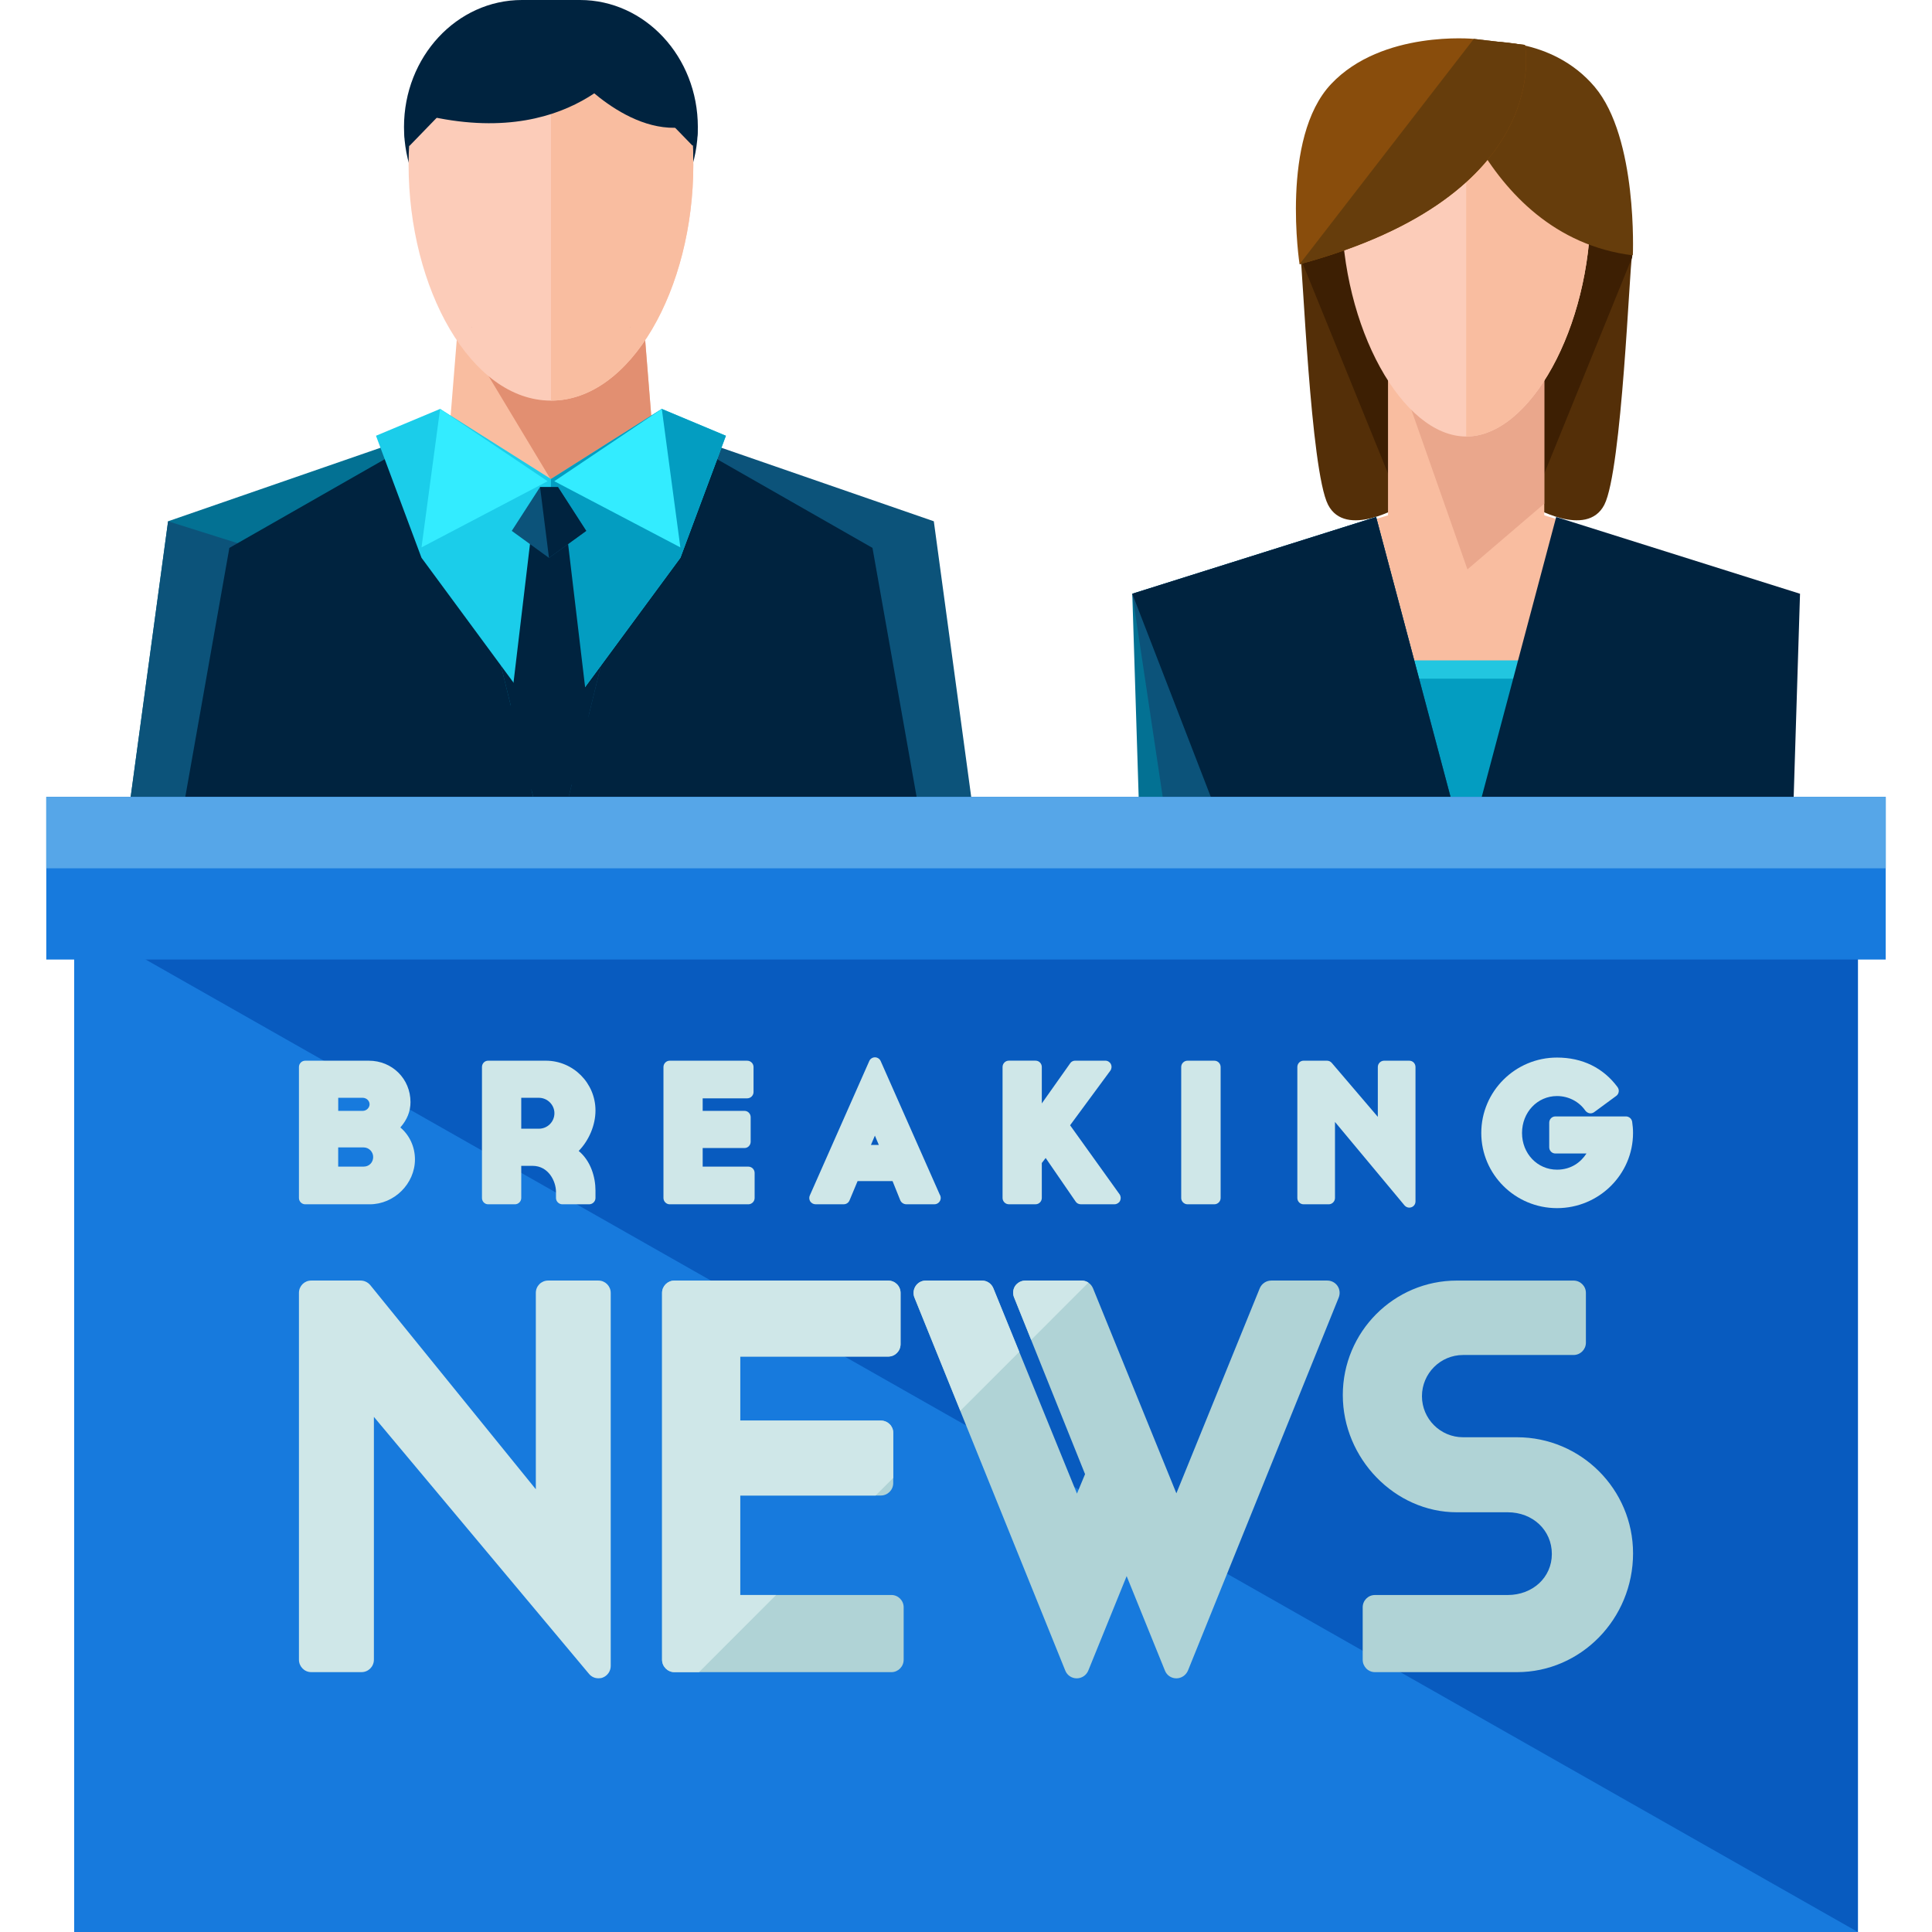 <?xml version="1.0" encoding="iso-8859-1"?>
<!-- Generator: Adobe Illustrator 19.0.0, SVG Export Plug-In . SVG Version: 6.00 Build 0)  -->
<svg version="1.1" id="Layer_1" xmlns="http://www.w3.org/2000/svg" xmlns:xlink="http://www.w3.org/1999/xlink" x="0px" y="0px"
	 viewBox="0 0 504.123 504.123" style="enable-background:new 0 0 504.123 504.123;" xml:space="preserve">
<rect x="118.823" y="134.64" style="fill:#00233F;" width="50.885" height="78.848"/>
<polygon style="fill:#0C537A;" points="172.142,111.269 243.665,136.019 254.173,213.488 147.023,213.488 "/>
<polygon style="fill:#00233F;" points="172.142,111.269 227.659,142.966 240.16,213.488 147.023,213.488 "/>
<polygon style="fill:#037193;" points="115.373,111.269 43.859,136.019 33.343,213.488 140.493,213.488 "/>
<polygon style="fill:#0C537A;" points="106.441,155.735 43.859,136.019 33.343,213.488 140.493,213.488 "/>
<g>
	<polygon style="fill:#00233F;" points="115.373,111.269 59.849,142.966 47.364,213.488 140.493,213.488 	"/>
	<path style="fill:#00233F;" d="M182.091,33.138c0,18.267-13.769,33.107-30.759,33.107h-15.139
		c-16.998,0-30.775-14.84-30.775-33.107l0,0C105.417,14.832,119.194,0,136.192,0h15.139C168.322,0,182.091,14.832,182.091,33.138
		L182.091,33.138z"/>
</g>
<polygon style="fill:#F9BDA0;" points="171.268,125.046 116.248,125.046 119.926,79.455 167.597,79.455 "/>
<polygon style="fill:#E28F71;" points="171.268,125.046 143.667,125.046 116.248,79.455 167.597,79.455 "/>
<path style="fill:#FCCCB9;" d="M180.909,42.984c0,32.327-16.282,61.55-37.14,61.55c-20.866,0-37.155-29.231-37.155-61.55
	S122.896,5.285,143.77,5.285C164.62,5.285,180.909,10.665,180.909,42.984z"/>
<path style="fill:#F9BDA0;" d="M143.77,5.285c20.85,0,37.14,5.38,37.14,37.699s-16.282,61.55-37.14,61.55"/>
<polygon style="fill:#1BCDEA;" points="142.864,190.157 109.978,145.534 98.107,113.703 114.838,106.701 143.77,124.991 
	172.686,106.701 189.416,113.703 177.546,145.534 144.66,190.157 143.738,191.724 "/>
<polyline style="fill:#039DC1;" points="143.77,124.991 172.686,106.701 189.416,113.703 177.546,145.534 144.66,190.157 
	143.738,191.724 142.864,190.157 "/>
<g>
	<polygon style="fill:#33ECFF;" points="114.838,106.701 142.887,125.566 109.985,142.832 	"/>
	<polygon style="fill:#33ECFF;" points="172.686,106.701 144.636,125.566 177.53,142.832 	"/>
</g>
<g>
	<path style="fill:#00233F;" d="M106.827,38.085c-1.985-0.859-1.583-6.727,0.158-10.689c1.741-3.954,4.758-6.459,6.727-5.593
		c1.985,0.859,3.623,5.821,0.417,8.743"/>
	<path style="fill:#00233F;" d="M180.681,37.99c1.985-0.859,1.615-6.719-0.126-10.681c-1.741-3.954-4.742-6.451-6.727-5.585
		c-1.969,0.866-3.631,5.845-0.441,8.751"/>
	<path style="fill:#00233F;" d="M123.195,85.528c-0.095-0.102-0.142-0.165-0.142-0.165S123.085,85.457,123.195,85.528z"/>
	<path style="fill:#00233F;" d="M164.328,85.528c0.095-0.102,0.142-0.165,0.142-0.165S164.431,85.457,164.328,85.528z"/>
	<polygon style="fill:#00233F;" points="146.826,130.064 154.955,198.498 143.25,210.991 131.568,198.498 139.705,130.064 	"/>
</g>
<polygon style="fill:#0C537A;" points="145.597,127.086 152.97,138.524 143.25,145.573 133.537,138.524 140.918,127.086 "/>
<g>
	<polyline style="fill:#00233F;" points="140.918,127.086 145.597,127.086 152.97,138.524 143.25,145.573 	"/>
	<path style="fill:#00233F;" d="M165.581,14.068c0,0-14.588,24.623-52.886,16.408l-4.781-3.647c0,0,2.962-30.767,43.985-23.93
		l16.195,4.781L165.581,14.068z"/>
	<path style="fill:#00233F;" d="M148.708,18.18c0,0,15.518,18.684,31.925,14.58c0,0-1.142-14.36-3.639-16.872
		c-2.513-2.505-10.272-10.027-10.272-10.027l-3.868,0.465L148.708,18.18z"/>
</g>
<rect x="299.662" y="172.316" style="fill:#F9BDA0;" width="165.022" height="41.047"/>
<path style="fill:#542F08;" d="M341.441,63.85l32.524-6.664l1.961,45.08l-12.154,14.115l1.835,15.604c0,0-14.454,8.68-19.07-0.268
	c-4.624-8.964-6.632-63.283-7.223-64.449C338.739,66.119,341.441,63.85,341.441,63.85z"/>
<path style="fill:#3D1F03;" d="M339.314,67.277c-0.575-1.158,2.127-3.426,2.127-3.426l32.524-6.664l1.961,45.08l-12.154,14.115
	l1.835,15.604"/>
<path style="fill:#542F08;" d="M423.723,63.85l-32.532-6.664l-1.969,45.08l12.162,14.115l-1.843,15.604
	c0,0,14.454,8.68,19.078-0.268c4.616-8.964,6.632-63.283,7.207-64.449C426.394,66.119,423.723,63.85,423.723,63.85z"/>
<path style="fill:#3D1F03;" d="M425.826,67.277c0.567-1.158-2.103-3.426-2.103-3.426l-32.532-6.664l-1.969,45.08l12.162,14.115
	l-1.843,15.604"/>
<rect x="362.181" y="89.6" style="fill:#F9BDA0;" width="40.771" height="86.646"/>
<polygon style="fill:#EAA78C;" points="402.952,131.426 402.952,89.6 362.181,89.6 382.905,148.575 "/>
<path style="fill:#FCCCB9;" d="M415.059,54.264c0,31.311-15.888,59.636-32.477,59.636c-16.605,0-32.508-28.333-32.508-59.636
	s15.904-36.533,32.508-36.533C399.179,17.731,415.059,22.953,415.059,54.264z"/>
<g>
	<path style="fill:#F9BDA0;" d="M382.582,17.731c16.589,0,32.477,5.222,32.477,36.533S399.171,113.9,382.582,113.9"/>
	<polygon style="fill:#F9BDA0;" points="363.378,134.089 295.676,154.931 299.158,213.362 381.054,192.622 	"/>
</g>
<polyline style="fill:#FCCCB9;" points="295.676,154.931 299.158,213.362 381.054,192.622 "/>
<polygon style="fill:#F9BDA0;" points="401.762,134.089 469.441,154.931 465.983,213.362 384.063,192.622 "/>
<polyline style="fill:#EAA78C;" points="469.441,154.931 465.983,213.362 384.063,192.622 "/>
<path style="fill:#663D0C;" d="M375.217,11.681c0,0,10.075,49.892,50.846,54.949c0,0,1.331-30.641-9.972-43.985
	C404.787,9.303,387.3,10.925,387.3,10.925L375.217,11.681z"/>
<path style="fill:#894D0C;" d="M397.903,11.713c0,0,8.239,39.093-58.801,57.242c0,0-5.096-32.933,8.239-47.041
	c13.32-14.115,37.234-11.768,37.234-11.768L397.903,11.713z"/>
<path style="fill:#663D0C;" d="M384.567,10.145l13.328,1.568c0,0,8.239,39.093-58.801,57.242"/>
<rect x="299.662" y="172.316" style="fill:#22C6E0;" width="165.022" height="41.047"/>
<rect x="299.662" y="177.089" style="fill:#039DC1;" width="165.022" height="36.265"/>
<polygon style="fill:#037193;" points="379.967,213.488 359.07,134.9 295.448,154.931 297.291,213.488 "/>
<polygon style="fill:#0C537A;" points="379.967,213.488 359.07,134.9 295.448,154.931 304.223,213.488 "/>
<g>
	<polygon style="fill:#00233F;" points="379.967,213.488 359.07,134.9 295.448,154.931 318.086,213.488 	"/>
	<polygon style="fill:#00233F;" points="385.158,213.488 406.063,134.9 469.685,154.931 467.858,213.488 	"/>
</g>
<rect x="19.354" y="239.781" style="fill:#177ADD;" width="465.447" height="264.342"/>
<polyline style="fill:#085BBF;" points="19.354,239.781 484.777,239.781 484.777,504.123 "/>
<rect x="12.075" y="207.935" style="fill:#177ADD;" width="479.972" height="42.441"/>
<rect x="12.075" y="207.935" style="fill:#56A6E8;" width="479.972" height="18.637"/>
<g>
	<path style="fill:#CFE7E8;" d="M104.464,294.195c1.772-2.024,2.647-4.198,2.647-6.624c0-6.057-4.766-10.799-10.862-10.799H79.651
		c-0.906,0-1.646,0.733-1.646,1.654v34.178c0,0.89,0.74,1.638,1.646,1.638h16.817c6.396,0,11.808-5.372,11.808-11.737
		C108.268,299.236,106.858,296.204,104.464,294.195z M88.245,299.402h6.672c1.331,0,2.458,1.134,2.458,2.497
		c0,1.418-1.063,2.505-2.458,2.505h-6.672V299.402z M94.649,289.863h-6.396v-3.411h6.396c0.937,0,1.788,0.756,1.788,1.701
		C96.429,289.083,95.586,289.863,94.649,289.863z"/>
	<path style="fill:#CFE7E8;" d="M142.431,276.771H127.37c-0.906,0-1.607,0.733-1.607,1.654v34.178c0,0.89,0.701,1.638,1.607,1.638
		h6.995c0.898,0,1.646-0.748,1.646-1.638v-8.397h2.938c4.198,0,6.128,4.057,6.128,6.806v1.591c0,0.89,0.756,1.638,1.654,1.638h6.987
		c0.914,0,1.662-0.748,1.662-1.638v-1.953c0-3.458-1.205-7.696-4.38-10.327c2.702-2.788,4.38-6.743,4.38-10.563
		C155.38,282.6,149.551,276.771,142.431,276.771z M136.011,286.452h4.608c2.206,0,4.049,1.827,4.049,4.017
		c0,2.253-1.82,4.049-4.049,4.049h-4.608V286.452z"/>
	<path style="fill:#CFE7E8;" d="M195.261,304.412h-11.91v-4.852h10.917c0.898,0,1.607-0.748,1.607-1.646v-6.412
		c0-0.89-0.709-1.638-1.607-1.638h-10.917v-3.269h11.603c0.922,0,1.67-0.748,1.67-1.646v-6.522c0-0.922-0.748-1.654-1.67-1.654
		h-20.22c-0.866,0-1.615,0.733-1.615,1.654v34.178c0,0.89,0.748,1.638,1.615,1.638h20.527c0.906,0,1.646-0.748,1.646-1.638v-6.546
		C196.907,305.152,196.167,304.412,195.261,304.412z"/>
	<path style="fill:#CFE7E8;" d="M229.793,276.858c-0.26-0.575-0.843-0.969-1.497-0.969c-0.63,0-1.237,0.394-1.473,0.969
		l-15.518,35.084c-0.228,0.48-0.165,1.095,0.11,1.544c0.331,0.473,0.835,0.748,1.386,0.748h7.357c0.662,0,1.245-0.394,1.505-1
		l2.111-5.049h9.121l2.032,5.049c0.26,0.575,0.874,1,1.552,1h7.31h0.047c0.882,0,1.631-0.748,1.631-1.638
		c0-0.331-0.095-0.654-0.276-0.937L229.793,276.858z M228.289,296.322l1.024,2.426h-2.056L228.289,296.322z"/>
	<path style="fill:#CFE7E8;" d="M279.221,293.62l10.508-14.257c0.354-0.496,0.41-1.158,0.126-1.725
		c-0.26-0.52-0.835-0.874-1.441-0.874h-7.877c-0.504,0-1.04,0.252-1.315,0.717l-7.381,10.437v-9.5c0-0.922-0.725-1.654-1.623-1.654
		h-6.995c-0.874,0-1.623,0.733-1.623,1.654v34.178c0,0.89,0.748,1.638,1.623,1.638h6.995c0.898,0,1.623-0.748,1.623-1.638v-9.129
		l1.008-1.308l7.822,11.374c0.284,0.441,0.796,0.701,1.323,0.701h8.83c0.567,0,1.166-0.347,1.426-0.874
		c0.268-0.544,0.244-1.189-0.11-1.717L279.221,293.62z"/>
	<path style="fill:#CFE7E8;" d="M316.849,276.771h-6.979c-0.906,0-1.654,0.733-1.654,1.654v34.178c0,0.89,0.748,1.638,1.654,1.638
		h6.979c0.914,0,1.654-0.748,1.654-1.638v-34.178C318.503,277.496,317.763,276.771,316.849,276.771z"/>
	<path style="fill:#CFE7E8;" d="M367.703,276.771h-6.53c-0.906,0-1.654,0.733-1.654,1.654v12.997l-12.02-14.076
		c-0.323-0.37-0.756-0.575-1.252-0.575h-6.105c-0.906,0-1.623,0.733-1.623,1.654v34.178c0,0.89,0.717,1.638,1.623,1.638h6.577
		c0.874,0,1.623-0.748,1.623-1.638v-19.85l18.148,21.78c0.323,0.37,0.772,0.575,1.221,0.575c0.213,0,0.386-0.031,0.583-0.102
		c0.638-0.221,1.055-0.827,1.055-1.512v-35.068C369.341,277.496,368.648,276.771,367.703,276.771z"/>
	<path style="fill:#CFE7E8;" d="M425.882,292.683c-0.134-0.788-0.835-1.371-1.623-1.371h-18.416c-0.898,0-1.599,0.733-1.599,1.646
		v6.404c0,0.882,0.701,1.623,1.599,1.623h8.121c-1.481,2.292-4.017,4.222-7.688,4.222c-5.112,0-9.129-4.183-9.129-9.57
		c0-5.419,4.017-9.641,9.129-9.641c2.985,0,5.742,1.434,7.381,3.789c0.276,0.37,0.662,0.607,1.079,0.701
		c0.457,0.079,0.882-0.039,1.245-0.299l5.742-4.222c0.354-0.252,0.583-0.638,0.646-1.063c0.087-0.441-0.047-0.866-0.291-1.229
		c-3.734-5.041-9.192-7.719-15.801-7.719c-10.902,0-19.763,8.822-19.763,19.684c0,10.799,8.862,19.606,19.763,19.606
		c10.933,0,19.834-8.806,19.834-19.606C426.118,294.621,426.023,293.667,425.882,292.683z"/>
	<path style="fill:#CFE7E8;" d="M156.144,334.139h-13.123c-1.78,0-3.206,1.434-3.206,3.214V388.6l-43.213-53.287
		c-0.646-0.748-1.56-1.174-2.521-1.174H81.187c-1.757,0-3.182,1.434-3.182,3.214v95.713c0,1.796,1.434,3.245,3.182,3.245h13.154
		c1.788,0,3.222-1.457,3.222-3.245v-63.354l56.123,67.048c0.638,0.772,1.512,1.158,2.458,1.158c0.394,0,0.748-0.032,1.103-0.173
		c1.26-0.473,2.111-1.686,2.111-3.025v-97.367C159.35,335.573,157.917,334.139,156.144,334.139z"/>
</g>
<g>
	<path style="fill:#B0D3D6;" d="M232.598,416.185h-39.463v-25.954h36.683c1.804,0,3.253-1.441,3.253-3.237v-13.139
		c0-1.772-1.457-3.182-3.253-3.182h-36.675v-16.699h38.621c1.788,0,3.222-1.441,3.222-3.237v-13.375
		c0-1.788-1.441-3.214-3.222-3.214H175.97c-1.757,0-3.214,1.434-3.214,3.214v95.713c0,1.796,1.465,3.245,3.214,3.245h56.627
		c1.757,0,3.198-1.457,3.198-3.245v-13.666C235.804,417.627,234.354,416.185,232.598,416.185z"/>
	<path style="fill:#B0D3D6;" d="M346.325,334.139h-14.604c-1.308,0-2.497,0.796-3.009,2.016l-21.756,53.5l-21.756-53.5
		c-0.512-1.221-1.694-2.016-2.962-2.016h-14.659c-1.079,0-2.08,0.528-2.694,1.402c-0.575,0.89-0.701,2.009-0.276,3.009
		l18.519,46.104l-2.111,5.081l-21.819-53.571c-0.496-1.221-1.662-2.016-2.962-2.016h-14.675c-1.063,0-2.048,0.528-2.631,1.402
		c-0.591,0.89-0.733,2.009-0.323,3.025l39.369,97.359c0.488,1.221,1.678,2.001,2.977,2.001l0,0c1.3,0,2.497-0.78,3.009-2.001
		l10.019-24.671l9.996,24.671c0.48,1.221,1.662,2.001,2.977,2.001l0,0c1.284,0,2.473-0.78,3.009-2.001l39.353-97.359
		c0.402-1.016,0.291-2.135-0.307-3.025C348.404,334.667,347.412,334.139,346.325,334.139z"/>
	<path style="fill:#B0D3D6;" d="M395.839,375.028h-14.068c-5.939,0-10.736-4.813-10.736-10.721c0-5.908,4.797-10.744,10.736-10.744
		h28.822c1.78,0,3.222-1.434,3.222-3.214v-12.989c0-1.788-1.449-3.214-3.222-3.214h-30.484c-16.392,0-29.727,13.391-29.727,29.869
		c0,16.573,13.603,30.586,29.727,30.586h13.296c6.538,0,11.524,4.671,11.524,10.878c0,6.105-4.986,10.713-11.524,10.713h-34.643
		c-1.78,0-3.19,1.441-3.19,3.214v13.666c0,1.796,1.418,3.245,3.19,3.245h37.077c16.683,0,30.279-13.911,30.279-30.996
		C426.118,388.608,412.522,375.028,395.839,375.028z"/>
</g>
<g>
	<path style="fill:#CFE7E8;" d="M259.206,336.156c-0.496-1.221-1.662-2.016-2.962-2.016h-14.675c-1.063,0-2.048,0.528-2.631,1.402
		c-0.591,0.89-0.733,2.009-0.323,3.025l11.965,29.546l15.384-15.368L259.206,336.156z"/>
	<path style="fill:#CFE7E8;" d="M282.246,334.139h-14.659c-1.079,0-2.08,0.528-2.694,1.402c-0.575,0.89-0.701,2.009-0.276,3.009
		l4.458,11.067l14.927-14.943C283.483,334.344,282.86,334.139,282.246,334.139z"/>
	<path style="fill:#CFE7E8;" d="M229.825,370.672h-36.683v-16.699h38.621c1.788,0,3.222-1.441,3.222-3.237v-13.375
		c0-1.788-1.441-3.214-3.222-3.214H175.97c-1.757,0-3.214,1.434-3.214,3.214v95.713c0,1.796,1.465,3.245,3.214,3.245h6.428
		l20.11-20.133h-9.366v-25.954h35.32l4.616-4.6v-11.776C233.078,372.082,231.621,370.672,229.825,370.672z"/>
</g>
<g>
</g>
<g>
</g>
<g>
</g>
<g>
</g>
<g>
</g>
<g>
</g>
<g>
</g>
<g>
</g>
<g>
</g>
<g>
</g>
<g>
</g>
<g>
</g>
<g>
</g>
<g>
</g>
<g>
</g>
</svg>
